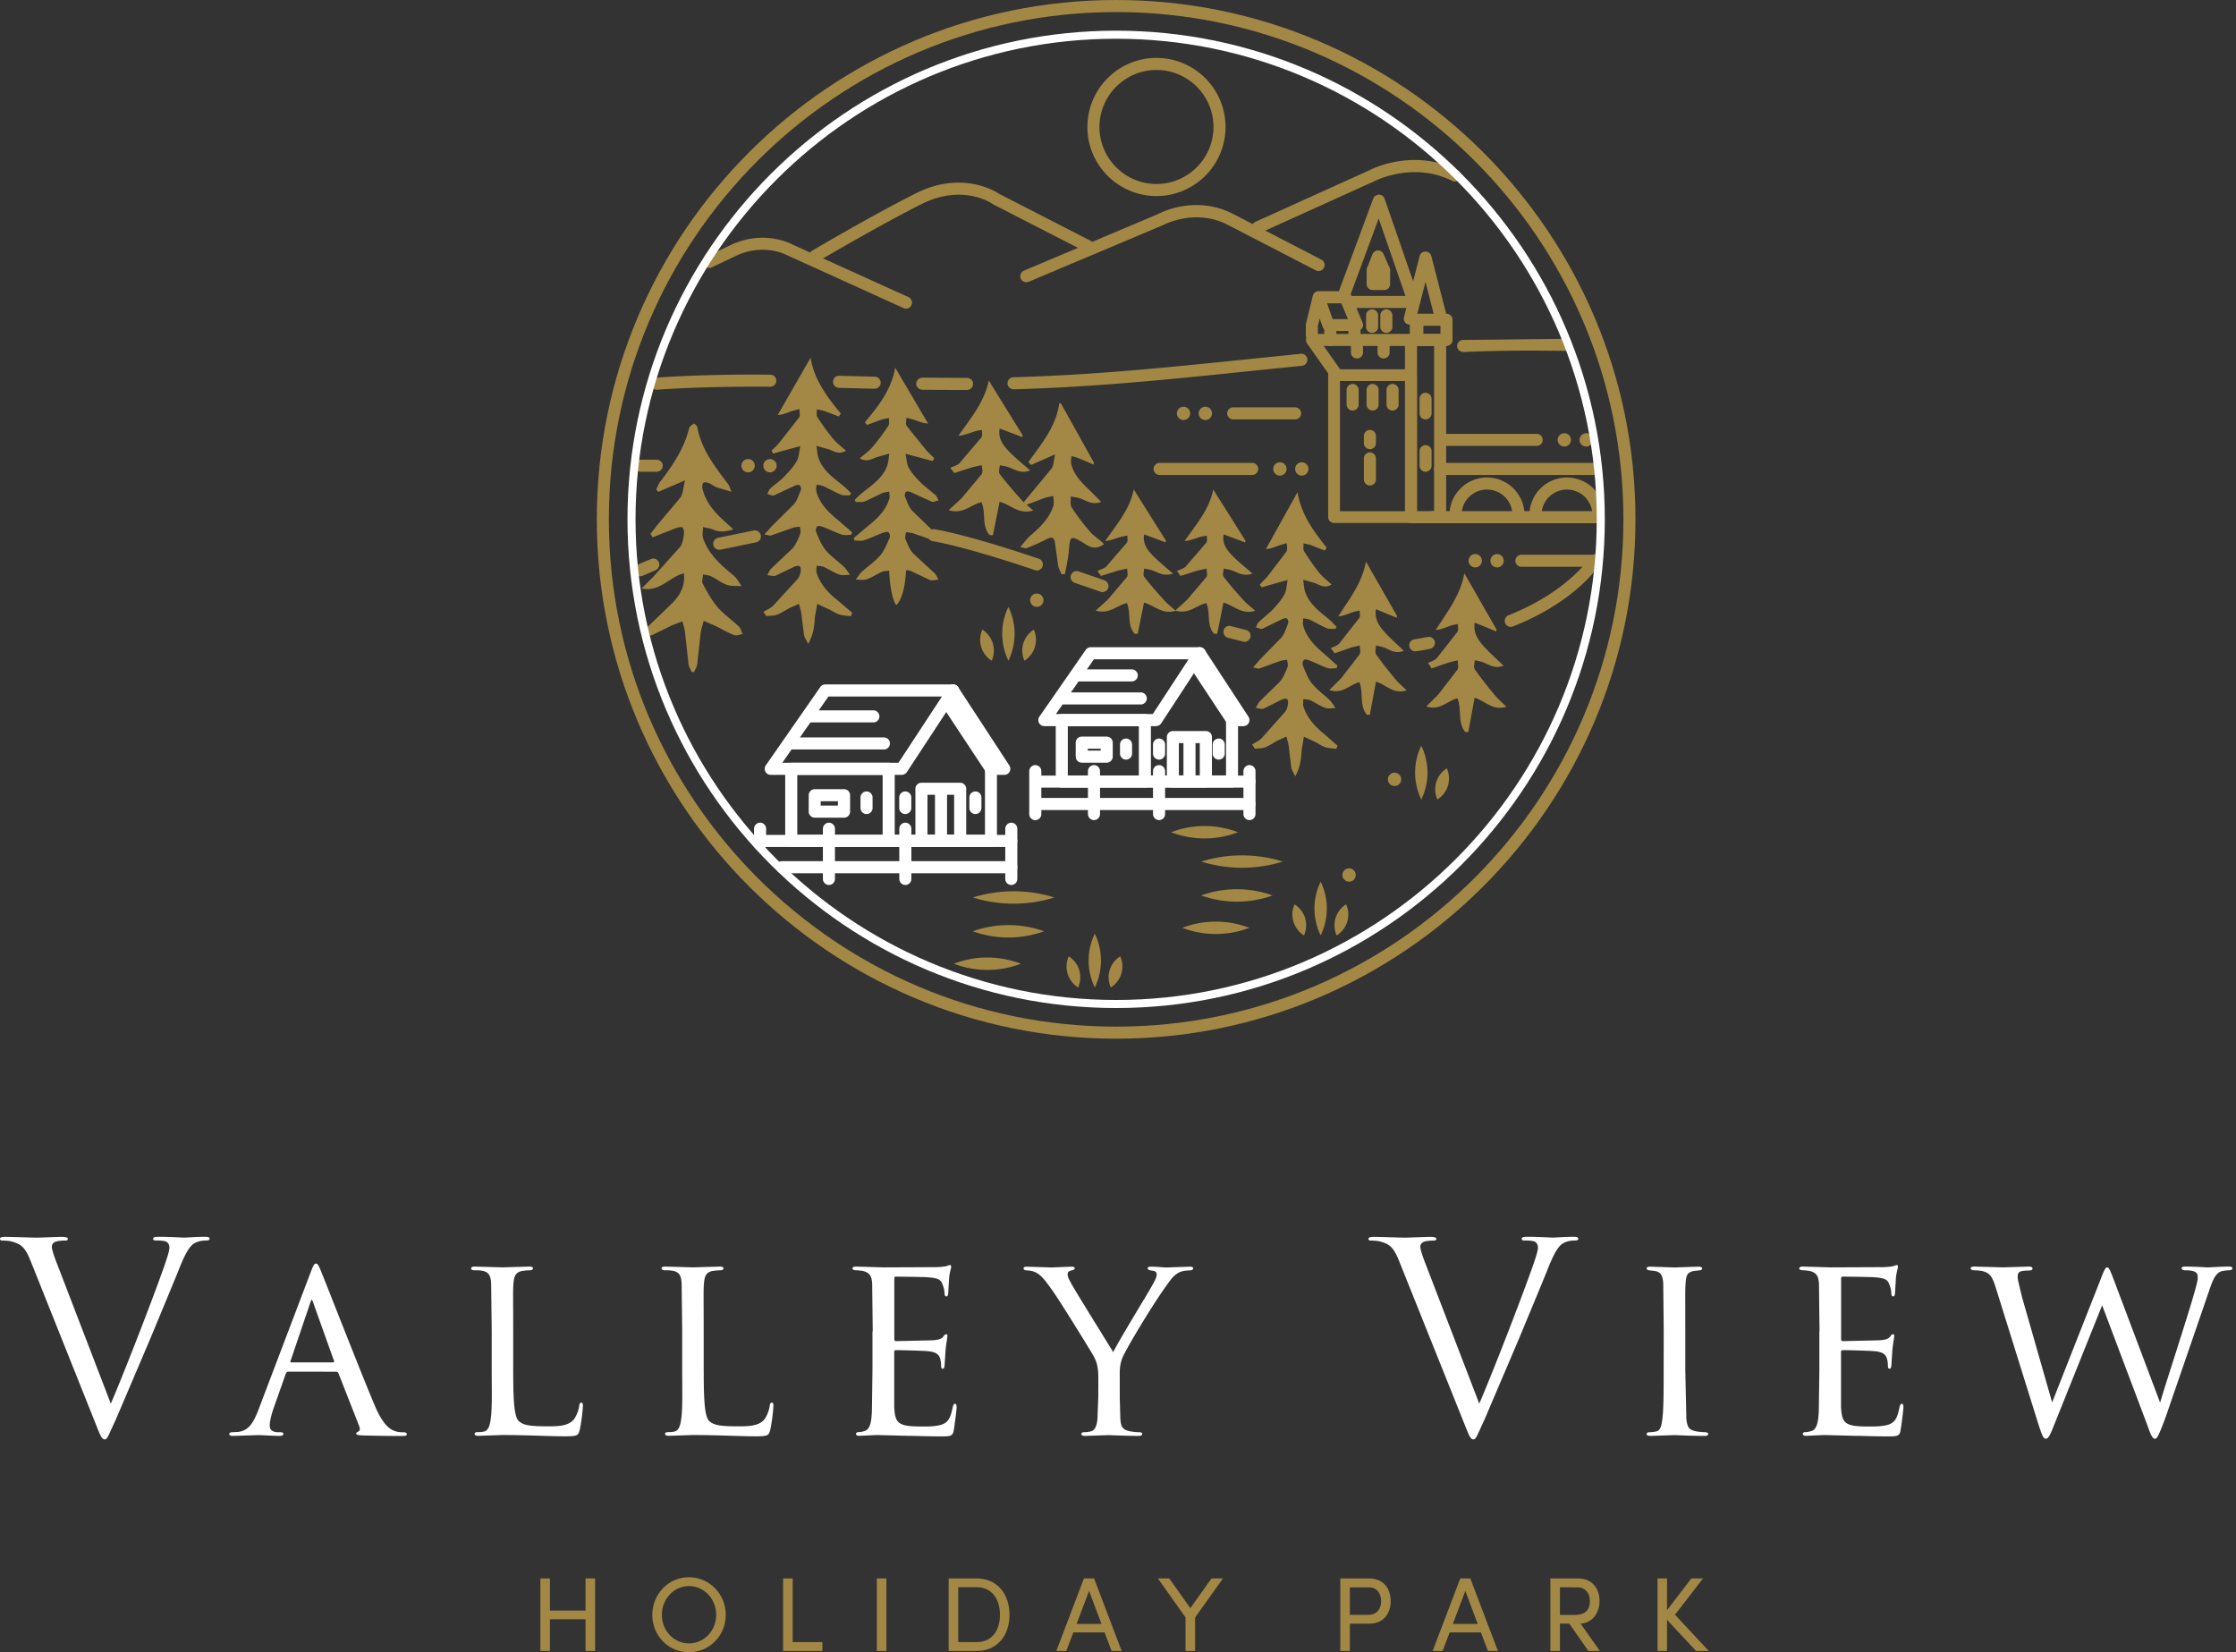 <svg xmlns="http://www.w3.org/2000/svg" width="203" height="150" fill="none" xmlns:v="https://vecta.io/nano"><rect width="100%" height="100%" fill="#333333" stroke="none"/><path d="M53.158 143.297h.87v6.586h-.87v-2.88h-3.231v2.88h-.87v-6.586h.87v2.916h3.231v-2.916zm6.06 3.311c0-1.871 1.455-3.421 3.326-3.421 1.886 0 3.348 1.55 3.348 3.421 0 1.864-1.462 3.392-3.348 3.392-1.871 0-3.326-1.528-3.326-3.392zm5.804 0c0-1.418-1.067-2.617-2.478-2.617-1.389 0-2.456 1.206-2.456 2.617 0 1.404 1.067 2.588 2.456 2.588 1.404 0 2.478-1.184 2.478-2.588zm6.944 2.471h2.697v.804h-3.567v-6.586h.87v5.782zm7.639.804v-6.586h.87v6.586h-.87zm9.072-6.586c1.871 0 2.975 1.432 2.975 3.304 0 1.864-1.096 3.282-2.975 3.282h-2.551v-6.586h2.551zm0 5.782c1.389 0 2.105-1.067 2.105-2.478s-.716-2.507-2.105-2.507h-1.681v4.978l1.681.007zm12.244.804l-.643-1.689h-2.829l-.643 1.689H95.9l2.507-6.586h.921l2.507 6.586h-.914zm-3.18-2.456H100l-1.126-2.99-1.133 2.99zm12.244-4.13h1.046l-2.53 3.545v3.041h-.869v-3.041l-2.508-3.545h1.031l1.915 2.697 1.915-2.697zm14.313 0c1.397 0 1.959 1.03 1.959 2.054 0 1.038-.562 2.054-1.959 2.054h-1.747v2.478h-.87v-6.586h2.617zm-.058 3.304c.819 0 1.148-.614 1.148-1.243 0-.614-.315-1.25-1.097-1.25h-1.74v2.493h1.689zm10.847 3.282l-.643-1.689h-2.829l-.643 1.689h-.907l2.508-6.586h.913l2.508 6.586h-.907zm-3.187-2.456h2.259l-1.126-2.99-1.133 2.99zm12.303 2.456l-1.732-2.485h-.848v2.485h-.87v-6.586h2.478c1.432 0 1.988 1.03 1.988 2.054 0 .957-.548 1.966-1.718 2.054l1.747 2.478h-1.045zm-2.58-5.782v2.507h1.374c.965 0 1.345-.504 1.345-1.25 0-.738-.431-1.25-1.097-1.25l-1.622-.007zm13.516 5.782h-1.155l-2.639-2.822v2.822h-.863v-6.586h.863v2.88l2.208-2.88h1.06l-2.544 3.297 3.07 3.289z" fill="#a28745"/><path d="M2.814 114.561c-.526-1.337-.885-1.6-1.718-1.842-.358-.095-.768-.095-.906-.095-.146 0-.19-.073-.19-.168 0-.146.241-.168.621-.168l2.727.073 2.171-.073c.431 0 .643.051.643.168s-.073.168-.241.168c-.263 0-.694.022-.906.117-.263.117-.307.307-.307.475 0 .212.212.863.475 1.528l4.876 12.683c1.389-3.202 4.591-11.542 5.11-13.26.117-.358.212-.695.212-.907 0-.19-.073-.431-.314-.548-.285-.095-.643-.095-.906-.095-.146 0-.263-.022-.263-.146 0-.146.146-.19.526-.19.958 0 2.054.073 2.339.073.146 0 1.17-.073 1.864-.073.263 0 .402.051.402.168s-.095.168-.285.168c-.168 0-.694 0-1.148.285-.307.212-.672.621-1.316 2.244-.263.673-1.455 3.538-2.675 6.477l-3.085 7.237c-.673 1.432-.768 1.813-1.001 1.813-.285 0-.409-.337-.863-1.484l-5.841-14.628zm23.37 9.964c-.117 0-.19.073-.241.19l-1.053 2.99c-.241.672-.402 1.315-.402 1.696 0 .431.263.621.79.621h.168c.212 0 .285.073.285.168 0 .117-.19.168-.358.168-.526 0-1.623-.073-1.886-.073l-2.295.073c-.263 0-.38-.051-.38-.168 0-.095.095-.168.285-.168l.475-.022c1.031-.095 1.433-.885 1.842-1.886l4.781-12.588c.263-.694.336-.811.504-.811.117 0 .212.095.475.767.336.79 3.582 9.131 4.847 12.113.789 1.886 1.484 2.2 1.813 2.317.307.117.643.117.811.117s.285.051.285.168-.095.168-.358.168c-.241 0-2.032 0-3.633-.051-.453-.022-.599-.051-.599-.168 0-.073.073-.146.168-.168.095-.051.241-.168.095-.526l-1.886-4.803c-.051-.073-.095-.117-.19-.117l-4.342-.007zm4.064-.841c.095 0 .095-.073.073-.146l-1.886-5.278c-.117-.336-.146-.336-.263 0l-1.791 5.278c-.051.095 0 .146.044.146h3.823zm16.346.812c0 2.748.095 4.13.504 4.517.38.336.863.475 2.507.475 1.053 0 2.01 0 2.529-.672a2.97 2.97 0 0 0 .453-1.192c.022-.19.073-.285.19-.285.095 0 .146.073.146.307a15.9 15.9 0 0 1-.285 2.149c-.146.475-.117.6-1.265.6-1.623 0-3.414-.117-5.804-.117l-2.105.073c-.241 0-.38-.051-.38-.19 0-.073.073-.146.263-.146s.38 0 .578-.052c.402-.073.548-.548.621-1.125.146-.907.095-2.559.095-4.394v-3.581l-.051-4.328c-.044-.672-.146-1.096-.958-1.191-.146-.022-.409-.022-.599-.022-.168 0-.263-.073-.263-.169 0-.116.117-.168.358-.168l2.485.073 2.463-.073c.241 0 .307.073.307.168s-.117.169-.263.169c-.168 0-.409.022-.643.051-.665.095-.811.475-.863 1.169-.051.644-.022 1.17-.022 4.328v3.626zm17.295 0c0 2.748.095 4.13.504 4.517.38.336.863.475 2.507.475 1.053 0 2.01 0 2.529-.672a2.97 2.97 0 0 0 .453-1.192c.022-.19.073-.285.19-.285.095 0 .146.073.146.307a15.9 15.9 0 0 1-.285 2.149c-.146.475-.117.6-1.265.6-1.623 0-3.414-.117-5.804-.117l-2.105.073c-.241 0-.38-.051-.38-.19 0-.073.073-.146.263-.146s.38 0 .577-.052c.402-.073.548-.548.621-1.125.146-.907.095-2.559.095-4.394v-3.581l-.051-4.328c-.044-.672-.146-1.096-.958-1.191-.146-.022-.409-.022-.599-.022-.168 0-.263-.073-.263-.169 0-.116.117-.168.358-.168l2.485.073 2.463-.073c.241 0 .307.073.307.168s-.117.169-.263.169a5.82 5.82 0 0 0-.643.051c-.665.095-.811.475-.863 1.169-.051.644-.022 1.17-.022 4.328v3.626zm15.344-3.626l-.051-4.35c-.044-.672-.212-1.001-.907-1.147-.146-.022-.38-.051-.57-.051-.168 0-.314-.074-.314-.147 0-.146.117-.19.358-.19l2.463.073 4.847-.021c.475-.022.738-.052.936-.117.146-.052.168-.074.263-.074.044 0 .095.052.095.169 0 .146-.146.475-.19 1.074l-.073 1.243c0 .212-.051.358-.168.358s-.168-.095-.168-.263c-.022-.358-.095-.6-.168-.768-.146-.475-.358-.643-1.55-.716a137.97 137.97 0 0 0-2.727-.044c-.073 0-.117.044-.117.19v5.424c0 .146.022.241.146.241l3.224-.073c.548-.022.906-.095 1.096-.358.095-.146.168-.19.263-.19.051 0 .095.022.095.146 0 .117-.095.57-.168 1.265l-.095 1.454c-.022.191-.073.264-.168.264-.117 0-.146-.147-.146-.307 0-.147-.022-.38-.073-.571-.095-.307-.241-.643-1.148-.716-.548-.051-2.485-.095-2.866-.095-.146 0-.168.073-.168.168v1.747 3.253c.051.885.168 1.338.672 1.55.358.168.928.212 1.747.212.453 0 1.221.022 1.813-.146.716-.212.885-.695 1.075-1.579.051-.242.117-.337.212-.337.146 0 .146.212.146.359 0 .168-.19 1.674-.263 2.076-.095.475-.263.526-1.053.526-1.579 0-2.244-.051-3.085-.051l-2.822-.073-1.579.073c-.212 0-.336-.051-.336-.168 0-.095.095-.168.212-.168.146 0 .314-.022.475-.074.431-.095.716-.409.76-1.885l.051-3.612v-3.574h.022zm20.482 4.276c0-1.147-.168-1.579-.526-2.2-.146-.263-2.917-4.781-3.655-5.804-.643-.907-.885-1.192-1.221-1.455-.336-.241-.643-.336-1.126-.358-.146 0-.263-.073-.263-.19 0-.073.095-.146.285-.146l2.244.073 1.813-.073c.241 0 .307.073.307.146 0 .095-.073.146-.263.19-.336.073-.38.19-.38.38 0 .241.146.475.314.79.307.599 3.465 5.665 3.823 6.257.38-.834 3.056-5.212 3.392-5.804.453-.79.548-1.002.548-1.265 0-.307-.285-.307-.548-.358-.19-.022-.263-.095-.263-.19 0-.073.051-.146.285-.146.578 0 1.075.073 1.455.073l2.105-.073c.212 0 .285.073.285.146 0 .117-.117.19-.285.19-.504.022-.863.073-1.191.307-.359.241-.505.453-.885.979-1.389 1.908-3.706 5.805-4.064 6.645-.285.739-.242 1.265-.242 1.886v1.747l.052 1.908c.051.57.095.98.833 1.126.307.073.716.095.884.095.191 0 .264.073.264.146 0 .117-.073.19-.285.19-1.192 0-2.676-.073-2.749-.073l-2.149.073c-.241 0-.336-.073-.336-.19 0-.073.073-.146.241-.146a2.46 2.46 0 0 0 .6-.073c.409-.073.577-.57.621-1.148l.073-1.908.007-1.747zm27.339-10.585c-.526-1.337-.884-1.6-1.718-1.842-.358-.095-.767-.095-.906-.095-.146 0-.19-.073-.19-.168 0-.146.241-.168.621-.168l2.727.073 2.171-.073c.431 0 .643.051.643.168s-.073.168-.241.168c-.263 0-.695.022-.907.117-.263.117-.307.307-.307.475 0 .212.212.863.476 1.528l4.875 12.683c1.389-3.202 4.591-11.542 5.117-13.26.117-.358.212-.695.212-.907 0-.19-.073-.431-.307-.548-.285-.095-.643-.095-.906-.095-.146 0-.263-.022-.263-.146 0-.146.146-.19.526-.19.957 0 2.054.073 2.339.073.146 0 1.17-.073 1.864-.073.263 0 .409.051.409.168s-.095.168-.285.168c-.168 0-.694 0-1.147.285-.307.212-.673.621-1.316 2.244-.263.673-1.455 3.538-2.676 6.477l-3.084 7.237c-.673 1.432-.768 1.813-1.002 1.813-.285 0-.402-.337-.862-1.484l-5.863-14.628zm23.991 6.309l-.044-4.371c-.051-.644-.19-1.002-.694-1.097-.241-.051-.409-.051-.548-.073-.168-.022-.263-.073-.263-.168 0-.117.095-.168.358-.168l2.171.073 2.149-.073c.241 0 .358.051.358.168 0 .095-.073.146-.263.168l-.431.051c-.695.095-.761.453-.812 1.148-.044.643-.022 1.191-.022 4.349v3.582l.095 4.371c.095.695.19.958.812 1.097.307.073.811.095.906.095.212.022.263.073.263.168s-.095.168-.336.168c-1.221 0-2.602-.073-2.726-.073l-2.15.073c-.212 0-.38-.051-.38-.168 0-.095.095-.168.307-.168a2.77 2.77 0 0 0 .578-.073c.402-.095.475-.57.548-1.148.117-.862.117-2.558.117-4.349l.007-3.582zm14.145 0l-.051-4.35c-.051-.672-.212-1.001-.907-1.147-.146-.022-.38-.051-.577-.051-.168 0-.307-.074-.307-.147 0-.146.117-.19.358-.19l2.464.073 4.846-.021c.475-.022.738-.052.936-.117.146-.052.168-.074.263-.074.051 0 .095.052.095.169 0 .146-.146.475-.19 1.074l-.073 1.243c0 .212-.051.358-.168.358s-.169-.095-.169-.263a2.21 2.21 0 0 0-.168-.768c-.146-.475-.358-.643-1.549-.716a139.05 139.05 0 0 0-2.727-.044c-.073 0-.117.044-.117.19v5.424c0 .146.022.241.146.241l3.224-.073c.548-.022.906-.095 1.096-.358.095-.146.169-.19.264-.19.043 0 .095.022.095.146 0 .117-.095.57-.169 1.265l-.095 1.454c-.021.191-.073.264-.168.264-.117 0-.146-.147-.146-.307 0-.147-.022-.38-.073-.571-.095-.307-.241-.643-1.148-.716-.548-.051-2.485-.095-2.865-.095-.146 0-.168.073-.168.168v1.747 3.253c.051.885.168 1.338.672 1.55.358.168.929.212 1.747.212.454 0 1.221.022 1.813-.146.717-.212.885-.695 1.075-1.579.051-.242.117-.337.212-.337.146 0 .146.212.146.359 0 .168-.19 1.674-.263 2.076-.095.475-.263.526-1.053.526-1.579 0-2.244-.051-3.085-.051l-2.821-.073-1.579.073c-.212 0-.336-.051-.336-.168 0-.095.095-.168.212-.168a1.61 1.61 0 0 0 .475-.074c.431-.095.716-.409.767-1.885l.051-3.612v-3.574h.015zm16.038-3.852c-.336-1.053-.504-1.411-1.17-1.601-.263-.073-.694-.095-.862-.095-.117 0-.285-.052-.285-.19 0-.095.117-.147.358-.147l2.58.073 2.339-.073c.286 0 .337.095.337.168 0 .147-.147.191-.337.191-.168 0-.504 0-.767.095-.212.073-.241.263-.241.504 0 .263.19.928.402 1.842l2.726 9.532 4.423-11.228c.336-.906.453-1.031.57-1.031.168 0 .285.286.577 1.053l4.233 11.228c.57-1.959 2.58-8.026 3.224-10.395.168-.621.19-.738.19-1.001 0-.358-.117-.621-1.148-.621-.212 0-.314-.095-.314-.19s.095-.147.358-.147c.884 0 1.842.073 2.01.073.146 0 1.316-.073 1.959-.073.19 0 .285.073.285.147 0 .117-.117.19-.314.19-.073 0-.38.022-.621.073-.717.168-.958 1.169-1.338 2.244l-3.772 10.965c-.621 1.674-.79 2.01-.98 2.01-.241 0-.38-.336-.694-1.221l-4.108-10.892-4.372 10.892c-.358.929-.526 1.221-.738 1.221-.241 0-.358-.307-.833-1.813l-3.677-11.783z" fill="#fff"/><g fill="#a28745"><path d="M119.898 84.927c-.746-1.535-.753-3.348 0-4.883.753 1.535.745 3.348 0 4.883zm1.454 0c-.46-1.031-.102-2.222.855-2.829.468 1.031.103 2.222-.855 2.829zm-2.968 0a2.25 2.25 0 0 1-.855-2.829c.958.607 1.316 1.798.855 2.829z"/><use href="#B"/><path d="M139.51 40.482h-8.406a.55.55 0 0 1-.548-.548.55.55 0 0 1 .548-.548h8.406c.3 0 .549.248.549.548s-.249.548-.549.548z"/><use href="#B" x="19.54" y="-39.503"/><use href="#B" x="21.528" y="-39.503"/><path d="M59.62 42.829h-1.498c-.3 0-.548-.248-.548-.548s.249-.548.548-.548h1.499c.3 0 .548.249.548.548s-.241.548-.548.548z"/><use href="#B" x="-54.561" y="-37.157"/><use href="#B" x="-52.573" y="-37.157"/><path d="M117.58 38.077h-5.621a.55.55 0 0 1-.548-.548.55.55 0 0 1 .548-.548h5.621a.55.55 0 0 1 .548.548.55.55 0 0 1-.548.548z"/><use href="#B" x="-13.048" y="-41.908"/><use href="#B" x="-15.029" y="-41.908"/><path d="M113.684 43.121h-8.406c-.3 0-.549-.249-.549-.548s.249-.548.549-.548h8.406a.55.55 0 0 1 .548.548c0 .3-.241.548-.548.548zm2.515.059c.335 0 .607-.272.607-.607s-.272-.607-.607-.607-.606.272-.606.607.271.607.606.607z"/><use href="#B" x="-4.291" y="-36.864"/><path d="M144.73 51.455h-6.609c-.299 0-.548-.248-.548-.548s.249-.548.548-.548h6.609c.299 0 .548.248.548.548s-.241.548-.548.548z"/><use href="#B" x="13.436" y="-28.531"/><path d="M133.933 51.513c.335 0 .606-.272.606-.607s-.271-.607-.606-.607-.607.272-.607.607.272.607.607.607zm-40.76-25.892c-.212 0-.417-.124-.504-.336a.55.55 0 0 1 .292-.716l12.185-5.139c.088-.051 3.363-1.82 6.864.022l7.946 4.116c.271.139.373.468.241.738-.138.27-.467.38-.738.241l-7.96-4.116c-2.968-1.564-5.848-.022-5.878-.007l-12.236 5.161a.76.76 0 0 1-.212.037z"/><path d="M114.174 21.199c-.212 0-.41-.117-.497-.322-.125-.278 0-.599.27-.724l10.432-4.722c.131-.073 3.925-2.01 7.945.007a.55.55 0 0 1 .242.738.55.55 0 0 1-.739.241c-3.501-1.762-6.937-.022-6.973 0l-10.461 4.737a.54.54 0 0 1-.219.044zm-40.168 2.588c-.19 0-.373-.095-.475-.27-.154-.263-.066-.599.19-.753.051-.029 5.249-3.1 9.364-5.183 4.196-2.127 7.237-.241 7.624.015l8.29 4.254c.27.139.373.468.241.738-.139.27-.468.373-.738.241l-8.319-4.269-.066-.044c-.11-.073-2.741-1.879-6.52.044-4.086 2.076-9.254 5.124-9.306 5.154a.59.59 0 0 1-.285.073z"/><path d="M82.252 28.019a.51.51 0 0 1-.227-.051L71.477 23.18c-.117-.066-2.098-1.104-4.561 0l-1.118.534-1.191.563c-.278.124-.599-.007-.724-.278-.124-.278.007-.599.278-.724l1.148-.541 1.155-.548c2.983-1.338 5.402-.037 5.504.022l10.512 4.766c.278.124.395.453.27.724-.088.205-.285.322-.497.322zm54.904 28.889c-.219 0-.424-.132-.511-.344a.55.55 0 0 1 .307-.709c5.424-2.149 7.397-5.248 7.419-5.285.161-.256.497-.336.753-.175s.337.497.183.753c-.088.139-2.156 3.436-7.946 5.724a.71.71 0 0 1-.205.037zm-8.669 2.222c-.27 0-.504-.197-.541-.475a.54.54 0 0 1 .468-.614l1.192-.212a.56.56 0 0 1 .657.417.55.55 0 0 1-.416.651 13.78 13.78 0 0 1-1.279.227c-.03.007-.052.007-.081.007zm-15.497-.862a.63.63 0 0 1-.117-.015l-1.177-.3-.219-.058c-.293-.08-.461-.38-.388-.673a.54.54 0 0 1 .673-.38l.219.058 1.126.285c.292.066.482.358.417.658-.059.248-.286.424-.534.424zm-12.895-4.518c-.058 0-.124-.007-.183-.029l-1.155-.402-1.191-.409a.55.55 0 0 1 .365-1.038l1.177.409 1.17.409a.55.55 0 0 1 .329.702c-.073.219-.285.358-.512.358zm-5.965-1.959a.49.49 0 0 1-.175-.029c-2.946-1.016-7.105-2.266-9.284-2.632a.55.55 0 0 1-.453-.629.55.55 0 0 1 .629-.453c2.566.431 7.156 1.886 9.459 2.675a.55.55 0 0 1 .344.695.54.54 0 0 1-.519.373zM65.3 49.912a.55.55 0 0 1-.534-.417c-.073-.292.11-.592.402-.665l3.268-.672c.3-.051.585.154.636.446a.55.55 0 0 1-.446.636l-3.194.658c-.044.007-.088.015-.132.015zm-7.201 2.405a.56.56 0 0 1-.497-.307.55.55 0 0 1 .256-.731l1.243-.534a.55.55 0 0 1 .716.307c.11.278-.022.599-.307.716l-1.169.504c-.081.029-.168.044-.241.044z"/><path d="M77.259 55.943c-.351-.044-.724-.051-1.053-.154-.336-.102-.636-.322-.958-.475l-1.053-.483-.205 1.14c-.066.797-.095 1.593-.621 2.485-.175-.373-.336-.578-.373-.797l-.241-1.937c-.044-.3-.146-.599-.219-.899l-.811.358c-.402.205-.775.475-1.199.629-.292.11-.643.08-.965.117l-.249-.387c.3-.183.651-.314.885-.556l2.23-2.434c.146-.168.212-.424.256-.643.029-.161.029-.409-.073-.497-.088-.08-.358-.029-.512.044l-1.667.804c-.212.088-.512-.022-.775-.044.124-.205.212-.446.38-.614l1.901-1.798c.336-.373.526-.877.716-1.345.073-.183-.022-.431-.044-.651-.219.036-.446.044-.651.117l-1.944.687c-.132.044-.3-.037-.614-.088l.607-.687 2.054-2.039c.314-.358.46-.855.643-1.308a.46.46 0 0 0-.102-.431c-.088-.066-.314-.022-.446.036l-1.871.877c-.161.066-.417-.073-.629-.117.095-.175.146-.38.285-.512.38-.351.833-.636 1.191-1.009.439-.453.892-.928 1.199-1.469.219-.387.219-.899.322-1.36l-1.221.329-1.235.344-.153-.263c.234-.234.483-.446.687-.702l1.813-2.303c.132-.175.029-.512.029-.775l-.716.197c-.402.154-.797.329-1.25.344l2.983-5.197c.351 2.076 1.528 3.582 2.748 5.073l-.19.256-1.286-.483c-.227-.08-.468-.11-.702-.168.007.241-.066.534.044.709a20.96 20.96 0 0 0 1.433 1.974c.314.38.738.687 1.17 1.082-.694.395-1.133.015-1.601-.139l-1.082-.3c.066.395.073.811.212 1.177.409 1.075 1.33 1.733 2.208 2.427.263.205.482.461.724.687l-.11.197c-.263-.015-.563.044-.79-.051-.548-.227-1.06-.526-1.601-.775-.19-.088-.424-.095-.636-.146-.007.219-.066.453-.007.651.307 1.082 1.067 1.842 1.93 2.544l1.309 1.133-.088.227c-.285 0-.585.073-.841-.015-.585-.197-1.14-.475-1.718-.702-.161-.058-.417-.124-.512-.051a.52.52 0 0 0-.117.49c.249.57.475 1.184.863 1.659.475.57 1.118 1.001 1.667 1.52.219.212.373.483.563.731-.329 0-.694.08-.987-.022-.49-.175-.928-.483-1.404-.694-.197-.088-.431-.073-.651-.11 0 .219-.058.453 0 .651.344 1.06 1.082 1.842 1.952 2.529l1.272 1.082c-.029.124-.066.219-.102.322zm5-4.116c.007-.117.358-.029.504.044l1.667.789c.212.08.512-.022.775-.044-.124-.197-.212-.439-.38-.599l-1.901-1.754c-.336-.365-.526-.855-.716-1.316-.073-.175.022-.424.044-.636.219.036.446.044.651.11l1.945.672c.132.044.3-.037.614-.088l-.607-.665-2.054-1.988c-.314-.351-.46-.841-.643-1.279-.051-.117.007-.351.102-.424.088-.066.314-.022.446.037l1.871.855c.161.066.417-.066.629-.11-.095-.168-.146-.373-.285-.497l-1.192-.98c-.439-.446-.892-.907-1.199-1.433-.219-.38-.219-.877-.322-1.323l1.221.322 1.235.336.154-.256-.687-.68-1.813-2.244c-.132-.175-.029-.497-.029-.753l.716.19c.402.146.797.322 1.25.336l-2.983-5.073c-.351 2.025-1.528 3.494-2.749 4.956l.19.249L80 38.107c.227-.073.468-.11.702-.161-.007.234.066.519-.044.694-.439.665-.914 1.316-1.433 1.922-.314.373-.738.673-1.169 1.053.694.387 1.133.015 1.601-.132l1.082-.292c-.066.387-.073.789-.212 1.148-.409 1.045-1.33 1.689-2.208 2.368-.263.205-.482.446-.724.672l.11.197c.263-.015.563.037.79-.051.548-.219 1.06-.519 1.601-.753.19-.088.424-.095.636-.139.007.212.066.439.007.636-.307 1.053-1.067 1.798-1.93 2.478L77.5 48.852l.088.219c.285 0 .585.066.841-.015.585-.19 1.14-.46 1.718-.68.161-.058.417-.124.512-.051.11.08.175.351.117.483-.249.556-.475 1.155-.863 1.616-.475.555-1.118.979-1.667 1.484-.219.205-.373.475-.563.709.329 0 .695.08.987-.022.49-.168.928-.468 1.403-.68.197-.088.431-.073.651-.11 0 0 .08 2.398.643 3.129.015.007.753-.556.892-3.107zm-19.467 9.182c-.095-.241-.256-.475-.285-.716l-.322-2.939c-.037-.322-.154-.636-.234-.95l-.972.38-1.733.855c-.234.102-.519.066-.782.088l-.132-.197c.183-.241.351-.504.563-.716l2.251-2.171c.599-.68 1.089-1.477.936-2.588-1.294.3-2.178 1.732-3.83 1.367l1.089-1.096 2.412-2.683c.19-.219.278-.753.329-1.053.036-.227.022-.563-.117-.694-.102-.102-.453 0-.672.08l-2.039.804-.205-.307.548-.716 2.164-2.573c.256-.358.256-.899.424-1.572l-2.42 1.045-.19-.219c.124-.248.219-.519.387-.738 1.126-1.462 2.142-2.975 2.595-4.803.044-.175.263-.322.431-.439.029-.022.292.183.314.3.373 2.054 1.623 3.626 2.829 5.227.08.102.11.248.278.658l-1.352-.402c-.234-.088-.431-.27-.665-.365-.168-.066-.431-.132-.526-.051-.11.095-.132.358-.088.534.27 1.148.972 2.018 1.813 2.792l.987.906c-.592.175-1.177.314-1.828.029-.285-.124-.614-.161-.921-.234 0 .344-.095.716.007 1.016.497 1.447 1.593 2.42 2.741 3.355.314.256.512.658.76.987-.446-.029-.921.029-1.33-.11-.497-.168-.928-.526-1.411-.76-.234-.117-.512-.139-.768-.197-.015.292-.139.636-.022.855.395.738.797 1.491 1.338 2.12.563.658 1.308 1.155 1.937 1.762.175.168.227.453.336.687-.256.037-.556.175-.768.088-.599-.234-1.155-.563-1.732-.848l-1.031-.446c-.095.387-.234.775-.285 1.17l-.3 2.763c-.029.248-.19.475-.285.716h-.227zm58.531 6.973c-.343-.044-.694-.044-1.016-.153-.321-.102-.606-.322-.921-.475l-1.008-.475-.191 1.133c-.058.789-.095 1.586-.599 2.463-.168-.365-.322-.57-.358-.79l-.227-1.922c-.044-.3-.139-.592-.212-.892l-.782.351c-.387.205-.745.468-1.155.629-.285.11-.621.08-.936.117l-.241-.387c.285-.183.629-.314.856-.556l2.149-2.412c.139-.168.204-.417.241-.643.029-.161.029-.409-.073-.497-.088-.08-.344-.029-.49.044l-1.608.804c-.205.088-.497-.022-.746-.044.117-.205.205-.446.366-.607l1.827-1.784c.322-.373.505-.87.695-1.338.073-.183-.022-.431-.044-.651-.212.037-.432.044-.629.11l-1.871.68c-.125.044-.293-.037-.592-.088l.584-.68 1.981-2.025c.3-.358.446-.855.622-1.301a.5.5 0 0 0-.095-.431c-.081-.066-.3-.022-.432.036l-1.798.877c-.161.066-.402-.073-.606-.117.087-.168.146-.38.277-.504l1.148-1.001c.424-.453.855-.921 1.155-1.455.212-.387.212-.892.307-1.345l-1.177.329-1.191.344-.154-.263.665-.694 1.747-2.288c.125-.175.03-.512.03-.768l-.688.197c-.387.146-.767.322-1.206.336l2.873-5.168c.336 2.061 1.477 3.56 2.646 5.044l-.183.256-1.235-.482c-.219-.08-.453-.11-.68-.168.008.241-.065.534.044.709.424.68.877 1.338 1.374 1.959.307.38.709.68 1.126 1.075-.672.395-1.089.015-1.542-.139l-1.038-.3c.066.395.066.804.204 1.169.395 1.067 1.287 1.725 2.128 2.412.248.205.467.453.694.68l-.102.197c-.256-.015-.541.037-.761-.051-.526-.219-1.023-.526-1.542-.768-.183-.088-.409-.095-.614-.139-.007.219-.066.446-.007.651.299 1.075 1.03 1.835 1.856 2.529l1.258 1.126-.088.227c-.27 0-.57.073-.811-.015-.563-.197-1.097-.475-1.652-.694-.154-.059-.402-.124-.49-.051a.52.52 0 0 0-.11.49c.241.57.453 1.177.834 1.652.453.57 1.081 1.001 1.608 1.513.212.205.365.483.541.724-.322 0-.673.08-.951-.022-.475-.168-.891-.475-1.352-.687-.19-.088-.417-.073-.629-.11 0 .219-.058.446 0 .643.329 1.053 1.038 1.835 1.879 2.515l1.221 1.075-.103.285zM86.272 42.471c.285-.139.651-.219.841-.424l1.981-2.332c.124-.161.037-.453.051-.687-.249.051-.497.08-.731.161-.439.146-.87.322-1.404.38 1.097-1.594 2.361-3.041 2.756-5.029l3.085 4.985a1.28 1.28 0 0 0-.037.161l-2.054-.782c-.168.899.314 1.535.877 2.112s1.213 1.096 1.893 1.696c-.848.322-1.374-.088-1.952-.292-.256-.095-.541-.124-.811-.183-.007.27-.139.614 0 .797.592.789 1.25 1.542 1.915 2.288.3.336.672.621 1.118 1.023-1.33.395-2.003-.512-3.048-.797l-.607 3.041c-.095 0-.197 0-.292-.007-.768-.848-.314-1.996-.746-2.99-.965.212-1.667 1.133-2.982.724l1.177-1.082 1.82-2.186c.139-.19.022-.541.015-.819l-.811.175-1.681.541-.373-.475z"/><path d="M96.353 36.681l2.953 5.307-.029.183-1.33-.563c-.219-.088-.446-.139-.672-.205-.007.256-.08.526-.015.76.292 1.067 1.075 1.784 1.842 2.515l.877.892c-.79.285-1.294-.08-1.828-.292-.292-.117-.629-.139-.943-.205.022.336-.073.746.088.994a19.72 19.72 0 0 0 1.711 2.252c.358.402.855.672 1.228 1.082-.738.534-1.264.278-1.732-.022-1.52-.965-1.323-.585-1.491.87-.073.621-.212 1.243-.329 1.857l-.307.037c-.11-.27-.263-.534-.314-.819l-.278-2.01c-.066-.541-.285-.607-.76-.365-.592.314-1.213.563-1.828.819-.095.037-.234-.037-.578-.095.365-.424.607-.775.921-1.045.885-.76 1.718-1.557 2.091-2.697.088-.27 0-.599-.007-.899-.278.059-.556.095-.826.19l-1.674.629-.168-.278.512-.621 1.996-2.412c.205-.278.19-.716.322-1.287l-2.178.958-.248-.256c1.191-1.659 2.536-3.246 2.814-5.387.059.022.117.073.183.117zm24.466 22.164c.263-.139.592-.219.767-.424l1.813-2.31c.117-.161.037-.453.044-.68-.227.051-.453.08-.672.161-.402.146-.797.322-1.28.373 1.002-1.579 2.157-3.004 2.522-4.978l2.822 4.934c-.015.051-.022.11-.037.161l-1.878-.775c-.154.884.285 1.52.796 2.091.52.578 1.112 1.082 1.733 1.681-.775.322-1.257-.088-1.784-.292-.234-.088-.489-.124-.738-.183-.007.27-.124.607 0 .789.541.782 1.14 1.528 1.754 2.266.271.329.614.614 1.024 1.016-1.214.387-1.835-.504-2.785-.79l-.556 3.012c-.088 0-.183 0-.27-.007-.702-.841-.293-1.974-.68-2.96-.885.212-1.521 1.118-2.727.716l1.075-1.075 1.666-2.164c.132-.19.015-.534.015-.804l-.746.175-1.535.534-.343-.468zm-13.977-7.01c.271-.132.615-.205.797-.395l1.879-2.171c.117-.154.036-.424.044-.643-.234.051-.475.073-.695.146-.416.139-.826.3-1.33.351 1.038-1.484 2.237-2.836 2.61-4.686l2.924 4.649-.037.154-1.944-.724c-.161.833.299 1.433.826 1.966.533.541 1.147 1.023 1.791 1.586-.805.3-1.302-.08-1.85-.278-.241-.088-.512-.117-.767-.175-.008.256-.132.578 0 .746.562.738 1.184 1.44 1.812 2.135.286.314.636.578 1.06.958-1.257.366-1.9-.475-2.887-.746l-.57 2.836c-.095 0-.183 0-.278-.007-.724-.789-.3-1.864-.709-2.785-.914.197-1.579 1.053-2.829.68l1.111-1.009 1.725-2.04c.132-.175.015-.504.015-.76l-.775.161-1.594.504c-.095-.154-.212-.3-.329-.453z"/><path d="M99.627 51.835c.27-.132.614-.205.797-.395l1.879-2.171c.117-.154.036-.424.043-.643-.233.051-.475.073-.694.146-.417.139-.826.3-1.33.351 1.038-1.484 2.236-2.836 2.609-4.686l2.924 4.649-.036.154-1.945-.724c-.161.833.3 1.433.826 1.966.534.541 1.148 1.023 1.791 1.586-.804.3-1.301-.08-1.849-.278-.241-.088-.512-.117-.768-.175-.007.256-.131.578 0 .746.563.738 1.184 1.44 1.813 2.135.285.314.636.578 1.06.958-1.257.366-1.901-.475-2.887-.746l-.571 2.836c-.095 0-.182 0-.277-.007-.724-.789-.3-1.864-.709-2.785-.914.197-1.579 1.053-2.829.68l1.111-1.009 1.725-2.04c.131-.175.015-.504.015-.76l-.775.161-1.594.504c-.095-.154-.212-.3-.329-.453zm30.015 8.355c.27-.139.614-.227.797-.439l1.878-2.39c.117-.168.037-.468.044-.709-.234.051-.475.08-.694.161-.417.153-.826.336-1.331.387 1.038-1.63 2.237-3.114 2.61-5.154l2.924 5.11-.037.168-1.944-.797c-.161.921.3 1.572.826 2.164.534.592 1.148 1.118 1.791 1.74-.804.329-1.301-.088-1.85-.3-.241-.095-.511-.132-.767-.19-.007.278-.132.629 0 .819.563.811 1.184 1.586 1.813 2.346.285.344.636.636 1.06 1.053-1.258.402-1.901-.519-2.888-.819l-.57 3.121c-.095 0-.183 0-.278-.007-.723-.87-.299-2.047-.709-3.063-.914.219-1.579 1.162-2.829.746l1.111-1.111 1.726-2.244c.131-.197.014-.556.014-.833l-.775.183-1.593.556c-.095-.168-.212-.329-.329-.497zM128.1 47.478h-6.989c-.292 0-.533-.241-.533-.534V34.057c0-.292.241-.534.533-.534h6.989c.292 0 .533.241.533.534v12.887c.008.292-.234.534-.533.534zm-6.448-1.067h5.914v-11.82h-5.914v11.82z"/><path d="M130.746 47.5H128.1c-.3 0-.549-.248-.549-.548V30.863c0-.3.249-.548.549-.548h2.646c.299 0 .548.249.548.548v16.089c0 .3-.241.548-.548.548zm-2.098-1.096h1.549V31.411h-1.549v14.993z"/><path d="M131.323 31.411h-2.646a.55.55 0 0 1-.548-.548v-1.835a.55.55 0 0 1 .548-.548h2.646c.3 0 .549.248.549.548v1.835a.55.55 0 0 1-.549.548zm-2.098-1.096h1.55v-.738h-1.55v.738z"/><path d="M121.36 34.605a.53.53 0 0 1-.446-.234l-2.252-3.194a.55.55 0 0 1 .454-.863h9.576c.299 0 .548.249.548.548s-.249.548-.548.548h-8.516l1.644 2.332a.55.55 0 0 1-.131.767.63.63 0 0 1-.329.095zm9.481-5.131c-.241 0-.468-.161-.534-.409l-.892-3.472-.891 3.472a.55.55 0 0 1-.666.395c-.292-.073-.468-.373-.394-.665l1.418-5.548a.54.54 0 0 1 .533-.409c.249 0 .468.168.534.409l1.425 5.548c.074.292-.102.592-.394.665-.044.007-.088.015-.139.015z"/><path d="M128.363 27.961h-5.973a.54.54 0 0 1-.533-.431c-.037-.007-.081-.015-.117-.029a.54.54 0 0 1-.322-.702l3.253-8.772c.08-.219.314-.344.519-.358.234 0 .439.154.512.366l3.18 9.196a.55.55 0 0 1-.074.497c-.102.146-.263.234-.445.234zm-5.797-1.096h5.029l-2.427-7.025-2.602 7.025z"/><path d="M119.101 30.972a.55.55 0 0 1-.548-.548v-.906c0-.044.007-.088.014-.132l.614-2.522c.015-.08.052-.146.095-.212a.66.66 0 0 1 .066-.073.55.55 0 0 1 .366-.146h.007 2.434c.22 0 .424.132.505.336l1.052 2.529c.073.168.051.365-.051.512a.54.54 0 0 1-.453.241H120.6a.55.55 0 0 1-.519-.365l-.271-.775-.161.665v.841c0 .307-.248.556-.548.556zm1.886-2.003h1.389l-.6-1.433h-1.293l.504 1.433z"/><path d="M122.968 31.403a.55.55 0 0 1-.548-.548v-1.338a.55.55 0 0 1 .548-.548.55.55 0 0 1 .548.548v1.338c0 .3-.241.548-.548.548zm-2.193.001a.55.55 0 0 1-.548-.548v-1.279a.55.55 0 0 1 .548-.548.55.55 0 0 1 .548.548v1.279c0 .3-.241.548-.548.548zm3.794-1.185a.55.55 0 0 1-.548-.548v-1.038a.55.55 0 0 1 .548-.548c.299 0 .548.249.548.548v1.038c0 .3-.241.548-.548.548zm1.856 7.054c-.299 0-.548-.248-.548-.548v-1.323c0-.3.249-.548.548-.548s.549.248.549.548v1.323a.55.55 0 0 1-.549.548zm2.998.804a.55.55 0 0 1-.548-.548v-1.323a.55.55 0 0 1 .548-.548c.299 0 .548.249.548.548v1.323c0 .3-.249.548-.548.548zm0 4.752a.55.55 0 0 1-.548-.548v-1.323a.55.55 0 0 1 .548-.548c.299 0 .548.248.548.548v1.323c0 .3-.249.548-.548.548z"/><use href="#C"/><use href="#C" x="-1.813"/><path d="M125.863 30.219c-.3 0-.549-.248-.549-.548v-1.038c0-.3.249-.548.549-.548s.548.249.548.548v1.038c0 .3-.241.548-.548.548zm-1.492 13.86c-.299 0-.548-.248-.548-.548v-1.915c0-.3.249-.548.548-.548s.549.249.549.548v1.915c0 .3-.249.548-.549.548zm0-3.297c-.299 0-.548-.248-.548-.548v-.658c0-.3.249-.548.548-.548s.549.248.549.548v.658c0 .3-.249.548-.549.548zm4.167-9.737c-.299 0-.548-.249-.548-.548v-1.111c0-.3.249-.548.548-.548s.549.248.549.548v1.111c0 .3-.249.548-.549.548zm-5.343 1.499c-.3 0-.549-.248-.549-.548v-.665c0-.3.249-.548.549-.548a.55.55 0 0 1 .548.548v.665c0 .3-.241.548-.548.548zm2.419 0a.55.55 0 0 1-.548-.548v-.665a.55.55 0 0 1 .548-.548.55.55 0 0 1 .548.548v.665a.55.55 0 0 1-.548.548zm.051-7.449h-1.045a.54.54 0 0 1-.453-.241c-.103-.146-.125-.336-.059-.504l.49-1.265c.08-.205.278-.344.497-.351.219 0 .424.124.512.329l.555 1.265c.073.168.059.366-.044.519-.095.154-.263.248-.453.248z"/><path d="M125.665 26.33h-1.045a.55.55 0 0 1-.548-.548v-1.235a.55.55 0 0 1 .548-.548c.241 0 .453.161.519.38a.55.55 0 0 1 .519-.38.55.55 0 0 1 .548.548v1.235c.008.3-.234.548-.541.548zm12.193 20.973c-.299 0-.548-.249-.548-.548 0-1.272-1.038-2.31-2.31-2.31s-2.31 1.038-2.31 2.31a.55.55 0 0 1-.548.548.55.55 0 0 1-.548-.548A3.41 3.41 0 0 1 135 43.348a3.41 3.41 0 0 1 3.407 3.406c0 .3-.249.548-.549.548zm7.259 0a.55.55 0 0 1-.548-.548c0-1.272-1.038-2.31-2.31-2.31s-2.31 1.038-2.31 2.31c0 .3-.249.548-.548.548a.55.55 0 0 1-.548-.548 3.41 3.41 0 0 1 3.406-3.406 3.41 3.41 0 0 1 3.406 3.406.55.55 0 0 1-.548.548zm-.277-4.182h-14.094a.55.55 0 0 1-.548-.548.55.55 0 0 1 .548-.548h14.094c.299 0 .548.248.548.548s-.249.548-.548.548z"/><path d="M145.117 47.5h-15.015a.55.55 0 0 1-.548-.548.55.55 0 0 1 .548-.548h15.015a.55.55 0 0 1 .548.548c0 .3-.241.548-.548.548zm-12.281-15.548c-.292 0-.533-.227-.548-.519-.015-.3.219-.563.519-.57l9.247-.102c.3.007.541.256.541.556s-.234.563-.556.541c-3.347-.058-6.52-.022-9.174.102-.007-.007-.014-.007-.029-.007zm-40.818 3.392a.55.55 0 0 1-.548-.534.55.55 0 0 1 .534-.563c7.354-.197 14.262-.914 21.572-1.667l4.517-.461a.55.55 0 0 1 .6.49.55.55 0 0 1-.49.599l-4.518.46c-7.332.76-14.261 1.477-21.659 1.674zm-5.278.058a202.2 202.2 0 0 1-3.019-.022c-.3-.007-.541-.256-.541-.556.007-.3.263-.526.556-.541l4.057.022c.3 0 .548.241.548.548 0 .3-.241.548-.548.548H86.74zm-7.339-.11l-1.806-.044-1.433-.036a.55.55 0 0 1-.534-.563c.007-.3.256-.563.563-.534l1.433.036 1.798.044c.3.007.541.263.534.563-.022.3-.263.534-.555.534zm-19.781.088a.55.55 0 0 1-.548-.512.55.55 0 0 1 .512-.585c3.07-.212 6.36-.3 10.351-.27a.55.55 0 0 1 .548.548c0 .3-.249.548-.548.548-3.962-.022-7.222.059-10.263.27h-.051zm36.104 46.097a12.42 12.42 0 0 1-7.405 0 12.42 12.42 0 0 1 7.405 0zm-.929 3.07a9.59 9.59 0 0 1-6.484 0 9.63 9.63 0 0 1 6.484 0zm-2.112 2.946a8.51 8.51 0 0 1-6.082 0c1.944-.76 4.13-.753 6.082 0z"/><use href="#D"/><path d="M116.462 78.216a12.42 12.42 0 0 1-7.405 0 12.48 12.48 0 0 1 7.405 0zm-.928 3.078a9.59 9.59 0 0 1-6.484 0c2.09-.76 4.4-.753 6.484 0z"/><use href="#D" x="1.023" y="8.677"/><path d="M91.55 59.985c-.746-1.535-.753-3.348 0-4.883.753 1.528.746 3.348 0 4.883zm1.454 0c-.453-1.031-.102-2.222.855-2.829.46 1.031.095 2.222-.855 2.829zm-2.967 0a2.25 2.25 0 0 1-.855-2.829c.95.599 1.309 1.798.855 2.829z"/><use href="#B" x="-28.348" y="-24.949"/><path d="M99.393 89.649c-.746-1.535-.753-3.348 0-4.883.753 1.535.746 3.355 0 4.883zm1.455 0c-.46-1.031-.102-2.222.856-2.829.46 1.038.095 2.23-.856 2.829zm-2.968 0a2.25 2.25 0 0 1-.855-2.829c.958.607 1.308 1.798.855 2.829zm31.155-17.069c-.746-1.535-.753-3.348 0-4.883a5.56 5.56 0 0 1 0 4.883zm1.462 0c-.46-1.031-.102-2.222.855-2.829.461 1.038.095 2.23-.855 2.829z"/><use href="#B" x="4.13" y="-8.684"/><path d="M104.993 17.8c-3.457 0-6.272-2.814-6.272-6.272s2.815-6.272 6.272-6.272a6.28 6.28 0 0 1 6.272 6.272 6.28 6.28 0 0 1-6.272 6.272zm0-11.447c-2.851 0-5.175 2.325-5.175 5.175s2.324 5.175 5.175 5.175 5.176-2.325 5.176-5.175-2.325-5.175-5.176-5.175z"/></g><g fill="#fff"><path d="M80.68 76.879h-8.845c-.3 0-.548-.249-.548-.548v-6.535c0-.3.248-.548.548-.548h8.845c.3 0 .548.248.548.548v6.535a.55.55 0 0 1-.548.548zm-8.297-1.096h7.749v-5.439h-7.749v5.439z"/><path d="M81.864 70.344H69.971c-.205 0-.395-.117-.483-.292a.55.55 0 0 1 .037-.57l4.949-7.113a.55.55 0 0 1 .453-.234h11.608c.205 0 .387.11.482.285s.088.395-.022.563l-4.664 7.112c-.11.154-.278.249-.468.249zm-10.841-1.097h10.548l3.947-6.016H75.212l-4.189 6.016z"/><path d="M91.177 70.344h-1.214c-.3 0-.548-.249-.548-.548s.248-.548.548-.548h.197l-4.094-6.265c-.168-.256-.095-.592.161-.76s.592-.095.76.161l4.649 7.113c.11.168.117.38.022.563a.53.53 0 0 1-.482.285z"/><path d="M89.971 76.879h-9.284c-.3 0-.548-.249-.548-.548s.249-.548.548-.548h8.735v-5.819l-3.955-5.987a.55.55 0 0 1 .153-.76c.249-.168.592-.095.76.154l4.042 6.126a.55.55 0 0 1 .088.3v6.535a.54.54 0 0 1-.541.548z"/><path d="M87.171 76.879h-3.516c-.3 0-.548-.249-.548-.548v-4.722c0-.3.249-.548.548-.548h3.516c.3 0 .548.249.548.548v4.722c0 .3-.241.548-.548.548zm-2.968-1.096h2.42v-3.626h-2.42v3.626zm-4.912-10.198h-5.753c-.3 0-.548-.249-.548-.548s.249-.548.548-.548h5.753c.3 0 .548.249.548.548a.55.55 0 0 1-.548.548zm.965 2.456h-8.377a.55.55 0 0 1-.548-.548c0-.3.249-.548.548-.548h8.37a.55.55 0 0 1 .548.548c0 .3-.241.548-.541.548zm-3.626 6.191h-2.661c-.3 0-.548-.249-.548-.548v-1.491c0-.3.249-.548.548-.548h2.661a.55.55 0 0 1 .548.548v1.491c0 .3-.249.548-.548.548zm-2.12-1.096h1.564v-.395H74.51v.395zm4.16.768c-.3 0-.548-.249-.548-.548v-.958c0-.3.249-.548.548-.548s.548.248.548.548v.958c0 .3-.241.548-.548.548zm3.516 0c-.3 0-.548-.249-.548-.548v-.958a.55.55 0 0 1 .548-.548.55.55 0 0 1 .548.548v.958c0 .3-.241.548-.548.548zm6.367 0c-.3 0-.548-.249-.548-.548v-.958a.55.55 0 0 1 .548-.548.55.55 0 0 1 .548.548v.958c0 .3-.249.548-.548.548z"/><use href="#E"/><use href="#E" x="-9.62"/><use href="#E" x="-16.557"/><path d="M69.006 77.222a.55.55 0 0 1-.548-.548v-1.44c0-.3.249-.548.548-.548s.548.249.548.548v1.44c0 .3-.241.548-.548.548zm16.426-.475a.55.55 0 0 1-.548-.548v-4.064c0-.3.249-.548.548-.548s.548.248.548.548v4.064c0 .3-.241.548-.548.548zm6.381 2.529H71.002c-.3 0-.548-.249-.548-.548s.248-.548.548-.548h20.811a.55.55 0 0 1 .548.548c0 .3-.241.548-.548.548z"/><path d="M91.813 76.893H69.072a.55.55 0 0 1-.548-.548.55.55 0 0 1 .548-.548h22.741a.55.55 0 0 1 .548.548c0 .3-.241.548-.548.548zm12.127-5.394h-7.544c-.3 0-.548-.249-.548-.548v-5.578c0-.3.249-.548.548-.548h7.544a.55.55 0 0 1 .548.548v5.578c0 .3-.241.548-.548.548zm-6.996-1.096h6.448v-4.481h-6.448v4.481z"/><path d="M104.949 65.921H94.81a.53.53 0 0 1-.483-.292.55.55 0 0 1 .037-.57l4.211-6.067a.55.55 0 0 1 .453-.234h9.897c.205 0 .388.11.483.285s.088.395-.022.563l-3.969 6.067c-.11.154-.278.249-.468.249zm-9.086-1.096h8.793l3.253-4.971h-8.596l-3.45 4.971z"/><path d="M112.888 65.921h-1.038c-.3 0-.549-.249-.549-.548s.249-.548.549-.548h.021l-3.413-5.219c-.168-.256-.095-.592.161-.76s.592-.095.76.161l3.969 6.067c.11.168.117.38.022.563-.095.175-.278.285-.482.285z"/><path d="M111.857 71.491h-7.917a.55.55 0 0 1-.548-.548.55.55 0 0 1 .548-.548h7.368v-4.861l-3.355-5.08a.55.55 0 0 1 .154-.76.55.55 0 0 1 .76.154l3.443 5.219c.058.088.087.197.087.3v5.57c.008.307-.241.556-.54.556z"/><path d="M109.481 71.491h-2.997a.55.55 0 0 1-.548-.548v-4.028a.55.55 0 0 1 .548-.548h2.997a.55.55 0 0 1 .548.548v4.028a.55.55 0 0 1-.548.548zm-2.456-1.097h1.901v-2.931h-1.901v2.931zm-4.277-8.53h-4.897a.55.55 0 0 1-.548-.548c0-.3.249-.548.548-.548h4.897c.3 0 .549.248.549.548a.55.55 0 0 1-.549.548zm.819 2.091h-7.134a.55.55 0 0 1-.548-.548c0-.3.249-.548.548-.548h7.134a.55.55 0 0 1 .548.548c0 .3-.241.548-.548.548zm-3.092 5.285h-2.266c-.3 0-.548-.249-.548-.548V67.42c0-.3.249-.548.548-.548h2.266a.55.55 0 0 1 .548.548v1.272c0 .3-.241.548-.548.548zm-1.718-1.097h1.17v-.175h-1.17v.175zm3.473.819a.55.55 0 0 1-.548-.548v-.819a.55.55 0 0 1 .548-.548.55.55 0 0 1 .548.548v.819a.55.55 0 0 1-.548.548zm2.996 0c-.299 0-.548-.249-.548-.548v-.819c0-.3.249-.548.548-.548s.549.248.549.548v.819a.55.55 0 0 1-.549.548zm5.417 0a.55.55 0 0 1-.548-.548v-.819a.55.55 0 0 1 .548-.548.55.55 0 0 1 .548.548v.819c0 .3-.241.548-.548.548zm2.793 5.49a.55.55 0 0 1-.548-.548v-3.896a.55.55 0 0 1 .548-.548.55.55 0 0 1 .548.548v3.896a.55.55 0 0 1-.548.548z"/><path d="M105.226 74.452c-.299 0-.548-.249-.548-.548v-3.896c0-.3.249-.548.548-.548s.549.248.549.548v3.896a.55.55 0 0 1-.549.548zm-5.906 0c-.3 0-.548-.249-.548-.548v-3.896a.55.55 0 0 1 .548-.548.55.55 0 0 1 .548.548v3.896c0 .3-.249.548-.548.548zm-5.329.007c-.3 0-.548-.249-.548-.548v-3.904c0-.3.249-.548.548-.548s.548.248.548.548v3.904c0 .3-.249.548-.548.548zm13.999-3.077a.55.55 0 0 1-.548-.548v-3.465a.55.55 0 0 1 .548-.548.55.55 0 0 1 .548.548v3.465c0 .3-.241.548-.548.548z"/><path d="M113.436 73.538H94.174a.55.55 0 0 1-.548-.548c0-.3.249-.548.548-.548h19.254c.3 0 .549.249.549.548s-.242.548-.541.548zm0-2.032H94.05a.55.55 0 0 1-.548-.548c0-.3.249-.548.548-.548h19.386c.299 0 .548.248.548.548s-.249.548-.548.548z"/></g><path d="M101.331 94.298c-26.002 0-47.15-21.148-47.15-47.149S75.329 0 101.331 0s47.149 21.148 47.149 47.149c.007 26.002-21.148 47.149-47.149 47.149zm0-93.202c-25.395 0-46.053 20.658-46.053 46.053s20.658 46.053 46.053 46.053 46.052-20.658 46.052-46.053-20.658-46.053-46.052-46.053z" fill="#a28745"/><path d="M101.331 91.513c-24.459 0-44.364-19.905-44.364-44.364S76.872 2.785 101.331 2.785s44.364 19.905 44.364 44.364-19.898 44.364-44.364 44.364zm0-87.997c-24.057 0-43.633 19.576-43.633 43.633s19.576 43.633 43.633 43.633 43.633-19.576 43.633-43.633-19.569-43.633-43.633-43.633z" fill="#fff"/><defs ><path id="B" d="M122.478 80.044c.335 0 .607-.272.607-.607s-.272-.607-.607-.607-.607.272-.607.607.272.607.607.607z"/><path id="C" d="M124.613 37.273c-.3 0-.549-.248-.549-.548v-1.323c0-.3.249-.548.549-.548s.548.248.548.548v1.323c0 .3-.241.548-.548.548z"/><path id="D" d="M112.398 75.555a8.51 8.51 0 0 1-6.082 0 8.47 8.47 0 0 1 6.082 0z"/><path id="E" d="M91.813 80.343c-.3 0-.548-.249-.548-.548v-4.561c0-.3.249-.548.548-.548s.548.249.548.548v4.561c0 .3-.241.548-.548.548z"/></defs></svg>